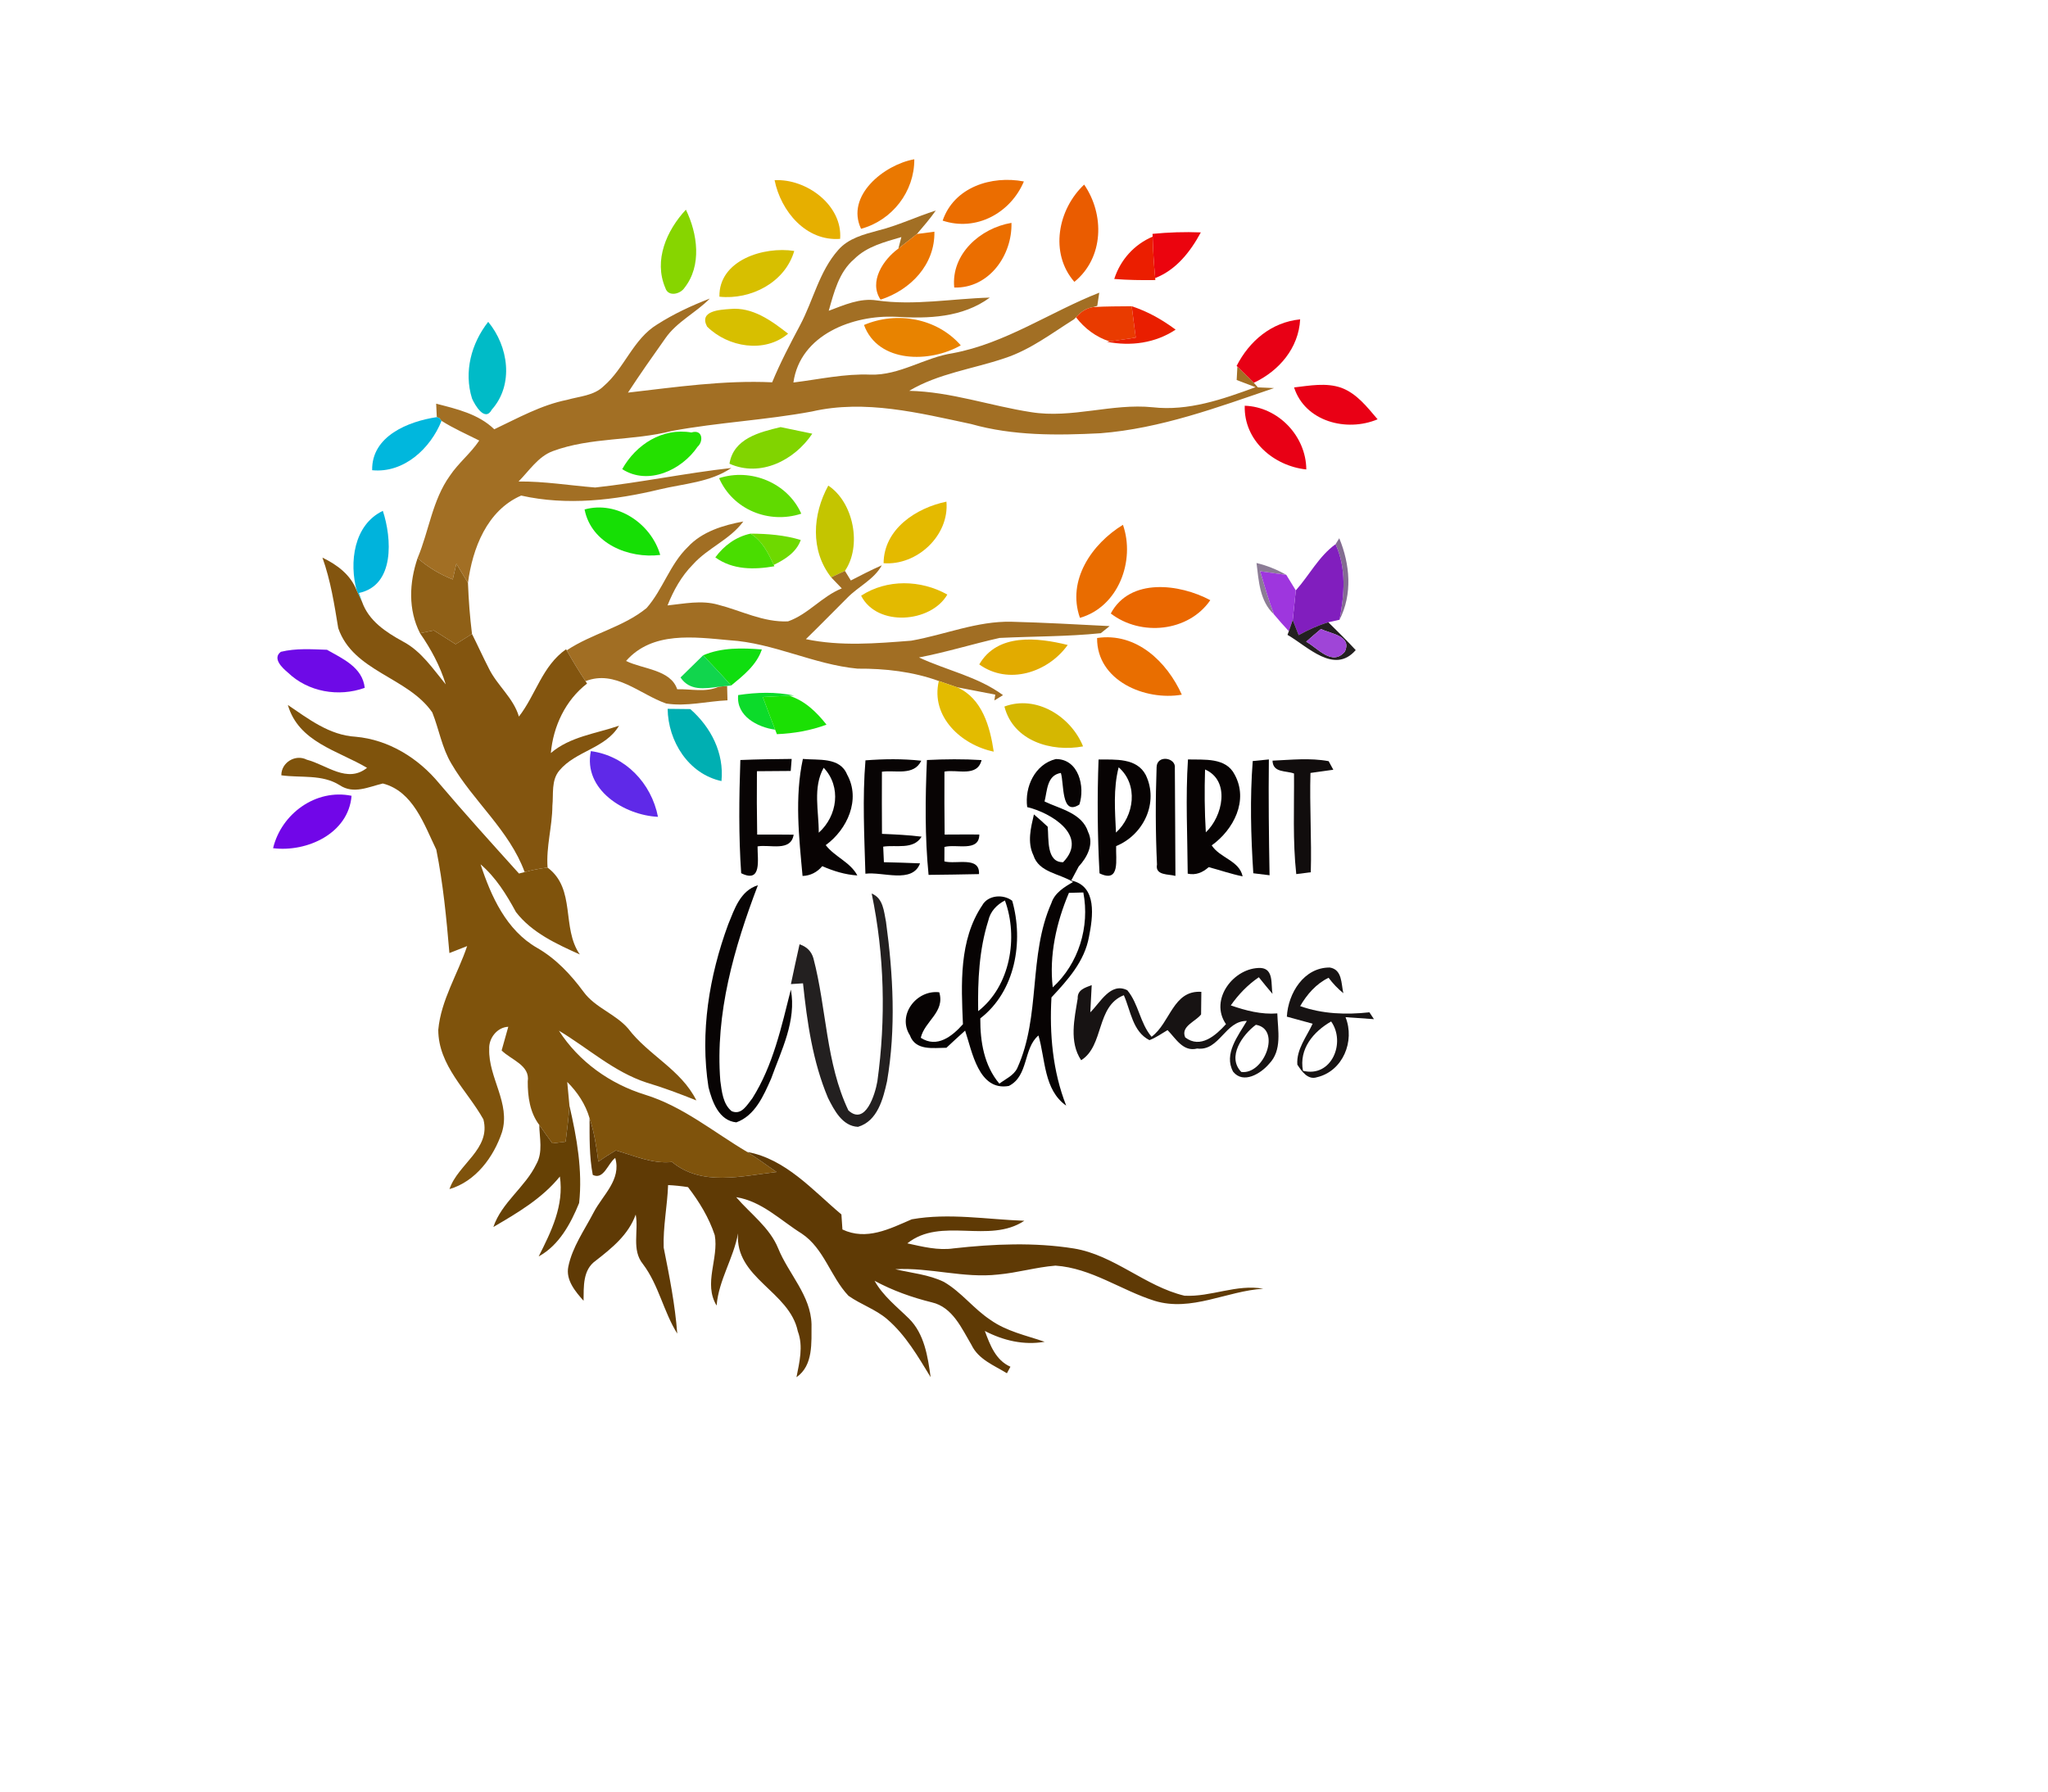 <svg xmlns="http://www.w3.org/2000/svg" version="1.1" viewBox="0 0 320 280" height="280pt" width="320pt">
<g id="#ea7800fe">
<path d="M 134.54 35.76 C 132.09 30.59 138.15 25.73 142.86 24.89 C 142.89 29.94 139.42 34.43 134.54 35.76 Z" opacity="1.00" fill="#ea7800"></path>
</g>
<g id="#e6af00ff">
<path d="M 121.03 28.16 C 126.03 27.90 131.67 32.09 131.27 37.33 C 125.93 37.74 122.00 33.00 121.03 28.16 Z" opacity="1.00" fill="#e6af00"></path>
</g>
<g id="#eb6d00ff">
<path d="M 147.29 34.48 C 149.08 29.23 154.93 27.39 159.98 28.36 C 157.90 33.29 152.53 36.23 147.29 34.48 Z" opacity="1.00" fill="#eb6d00"></path>
</g>
<g id="#ea5c00fe">
<path d="M 167.87 44.05 C 163.96 39.56 165.29 32.71 169.40 28.85 C 172.62 33.54 172.48 40.30 167.87 44.05 Z" opacity="1.00" fill="#ea5c00"></path>
</g>
<g id="#a26f24fe">
<path d="M 137.19 36.03 C 140.29 35.26 143.18 33.87 146.22 32.90 C 145.32 34.18 144.29 35.38 143.27 36.57 C 142.30 37.32 141.33 38.08 140.37 38.85 L 140.84 37.05 C 138.25 37.82 135.46 38.50 133.48 40.48 C 131.08 42.51 130.31 45.69 129.49 48.57 C 131.88 47.68 134.36 46.54 136.99 46.95 C 142.88 47.79 148.77 46.67 154.66 46.51 C 150.38 49.65 145.05 49.82 139.97 49.51 C 133.28 49.19 125.02 52.29 123.97 59.78 C 127.98 59.29 131.95 58.38 136.01 58.55 C 140.57 58.69 144.46 55.87 148.87 55.20 C 157.10 53.67 164.07 48.76 171.76 45.74 C 171.68 46.25 171.53 47.29 171.45 47.80 L 170.82 47.99 C 169.73 48.14 168.82 48.77 168.13 49.59 L 167.83 49.89 C 164.32 52.10 160.96 54.68 156.98 55.98 C 152.01 57.67 146.64 58.35 142.06 61.08 C 148.56 61.22 154.72 63.43 161.09 64.41 C 167.46 65.45 173.73 63.00 180.11 63.65 C 185.67 64.28 191.04 62.40 196.18 60.51 C 195.44 60.23 193.96 59.67 193.23 59.39 C 193.25 58.87 193.31 57.84 193.34 57.32 L 193.58 57.53 C 194.34 58.30 195.16 59.03 195.91 59.82 L 196.54 60.54 C 197.17 60.57 198.43 60.62 199.07 60.65 C 190.23 63.67 181.35 66.97 171.95 67.71 C 165.20 68.05 158.31 68.13 151.74 66.27 C 143.62 64.54 135.16 62.40 126.87 64.31 C 119.62 65.66 112.23 66.01 104.99 67.35 C 98.87 68.93 92.34 68.29 86.36 70.51 C 84.06 71.37 82.69 73.58 81.02 75.25 C 85.04 75.21 89.00 75.87 93.00 76.19 C 100.12 75.41 107.16 73.93 114.27 73.14 C 110.96 75.38 106.87 75.58 103.10 76.48 C 96.04 78.18 88.59 79.06 81.43 77.45 C 76.09 79.78 73.83 85.70 73.12 91.10 C 72.52 90.10 71.92 89.10 71.31 88.10 C 71.17 88.72 70.89 89.95 70.74 90.56 C 68.74 89.76 66.87 88.66 65.25 87.22 C 67.03 82.97 67.56 78.15 70.30 74.34 C 71.63 72.35 73.56 70.84 74.88 68.85 C 72.90 67.85 70.86 66.96 68.99 65.77 L 68.66 65.34 L 68.25 65.19 C 68.22 64.66 68.17 63.61 68.15 63.09 C 71.35 63.91 74.77 64.70 77.23 67.09 C 80.93 65.34 84.55 63.30 88.61 62.49 C 90.55 61.93 92.80 61.85 94.32 60.35 C 97.58 57.55 98.92 53.00 102.68 50.71 C 105.26 49.06 108.05 47.76 110.91 46.66 C 108.73 48.89 105.75 50.28 103.95 52.89 C 101.96 55.69 100.00 58.49 98.12 61.36 C 105.60 60.50 113.09 59.40 120.65 59.75 C 121.92 56.68 123.46 53.74 125.02 50.81 C 127.08 46.93 128.01 42.39 130.99 39.05 C 132.57 37.24 134.97 36.63 137.19 36.03 Z" opacity="1.00" fill="#a26f24"></path>
</g>
<g id="#87d500fe">
<path d="M 103.96 45.00 C 102.10 40.68 104.17 35.99 107.17 32.77 C 108.99 36.50 109.70 41.51 106.95 44.98 C 106.31 45.97 104.40 46.45 103.96 45.00 Z" opacity="1.00" fill="#87d500"></path>
</g>
<g id="#eb6e00ff">
<path d="M 149.10 44.94 C 148.58 39.69 153.20 35.64 158.04 34.83 C 158.18 39.90 154.53 45.09 149.10 44.94 Z" opacity="1.00" fill="#eb6e00"></path>
</g>
<g id="#ea7500fe">
<path d="M 140.37 38.85 C 141.33 38.08 142.30 37.32 143.27 36.57 C 143.95 36.48 145.31 36.30 146.00 36.21 C 146.10 41.37 142.27 45.32 137.59 46.83 C 135.70 44.02 138.02 40.55 140.37 38.85 Z" opacity="1.00" fill="#ea7500"></path>
</g>
<g id="#eb040efe">
<path d="M 180.08 36.55 C 182.59 36.30 185.11 36.22 187.63 36.32 C 186.00 39.34 183.79 42.17 180.50 43.46 C 180.29 41.30 180.16 39.14 180.10 36.98 L 180.08 36.55 Z" opacity="1.00" fill="#eb040e"></path>
</g>
<g id="#eb1e00fd">
<path d="M 174.10 43.60 C 175.06 40.61 177.20 38.22 180.10 36.98 C 180.16 39.14 180.29 41.30 180.50 43.46 L 180.52 43.77 C 178.38 43.80 176.23 43.77 174.10 43.60 Z" opacity="1.00" fill="#eb1e00"></path>
</g>
<g id="#d7bf00fe">
<path d="M 112.41 46.37 C 112.30 40.64 119.38 38.47 124.10 39.22 C 122.67 44.15 117.32 46.89 112.41 46.37 Z" opacity="1.00" fill="#d7bf00"></path>
<path d="M 110.48 51.04 C 109.17 48.55 112.52 48.41 114.08 48.29 C 117.58 47.95 120.54 50.12 123.14 52.15 C 119.47 55.26 113.74 54.27 110.48 51.04 Z" opacity="1.00" fill="#d7bf00"></path>
</g>
<g id="#e93b00ff">
<path d="M 168.13 49.59 C 168.82 48.77 169.73 48.14 170.82 47.99 C 172.82 47.87 174.82 47.88 176.83 47.86 C 177.03 49.49 177.24 51.13 177.46 52.76 C 176.09 52.97 174.73 53.18 173.37 53.36 C 171.27 52.69 169.46 51.33 168.13 49.59 Z" opacity="1.00" fill="#e93b00"></path>
</g>
<g id="#e91e00fd">
<path d="M 176.83 47.86 C 179.32 48.67 181.60 49.96 183.69 51.52 C 180.51 53.63 176.67 54.15 172.95 53.41 L 173.37 53.36 C 174.73 53.18 176.09 52.97 177.46 52.76 C 177.24 51.13 177.03 49.49 176.83 47.86 Z" opacity="1.00" fill="#e91e00"></path>
</g>
<g id="#00bbc7ff">
<path d="M 76.28 50.30 C 79.45 54.12 80.32 60.11 76.85 64.01 C 75.78 66.02 74.20 63.32 73.75 62.27 C 72.45 58.10 73.64 53.67 76.28 50.30 Z" opacity="1.00" fill="#00bbc7"></path>
</g>
<g id="#e88300fe">
<path d="M 135.00 50.79 C 140.14 48.60 146.39 49.71 150.12 53.97 C 145.35 56.72 137.22 56.81 135.00 50.79 Z" opacity="1.00" fill="#e88300"></path>
</g>
<g id="#e80015fe">
<path d="M 193.22 57.19 C 195.21 53.29 198.66 50.36 203.15 49.91 C 202.92 54.39 199.85 57.98 195.91 59.82 C 195.16 59.03 194.34 58.30 193.58 57.53 L 193.22 57.19 Z" opacity="1.00" fill="#e80015"></path>
<path d="M 194.49 63.41 C 199.73 63.58 204.08 68.17 204.11 73.37 C 199.00 72.83 194.33 68.83 194.49 63.41 Z" opacity="1.00" fill="#e80015"></path>
</g>
<g id="#e90015fd">
<path d="M 202.20 60.55 C 204.63 60.27 207.19 59.77 209.57 60.60 C 212.00 61.50 213.62 63.62 215.25 65.53 C 210.42 67.57 203.91 65.89 202.20 60.55 Z" opacity="1.00" fill="#e90015"></path>
</g>
<g id="#00b7ddff">
<path d="M 58.15 73.49 C 58.04 68.14 63.82 65.85 68.25 65.19 L 68.66 65.34 L 68.99 65.77 C 67.27 70.08 63.12 73.98 58.15 73.49 Z" opacity="1.00" fill="#00b7dd"></path>
</g>
<g id="#81d400fe">
<path d="M 113.98 72.47 C 114.62 68.51 118.69 67.54 121.97 66.75 C 123.61 67.10 125.27 67.44 126.92 67.78 C 124.15 71.92 118.84 74.65 113.98 72.47 Z" opacity="1.00" fill="#81d400"></path>
</g>
<g id="#24e000fe">
<path d="M 97.22 73.32 C 99.37 69.47 103.50 66.81 108.03 67.59 C 109.81 67.04 109.94 68.99 109.01 69.80 C 106.54 73.46 101.29 75.93 97.22 73.32 Z" opacity="1.00" fill="#24e000"></path>
</g>
<g id="#60da00fd">
<path d="M 112.36 74.73 C 117.33 73.11 123.06 75.46 125.20 80.28 C 120.14 81.94 114.51 79.65 112.36 74.73 Z" opacity="1.00" fill="#60da00"></path>
</g>
<g id="#c4c500fe">
<path d="M 129.42 75.89 C 133.41 78.54 134.68 85.36 132.02 89.22 C 131.48 89.47 130.41 89.98 129.87 90.23 C 126.58 86.04 126.95 80.39 129.42 75.89 Z" opacity="1.00" fill="#c4c500"></path>
</g>
<g id="#16df05fe">
<path d="M 91.34 79.62 C 96.44 78.21 101.75 81.84 103.16 86.73 C 98.22 87.34 92.38 84.95 91.34 79.62 Z" opacity="1.00" fill="#16df05"></path>
</g>
<g id="#e4ba00fd">
<path d="M 138.06 88.02 C 138.11 82.67 143.14 79.38 147.88 78.40 C 148.35 83.70 143.28 88.42 138.06 88.02 Z" opacity="1.00" fill="#e4ba00"></path>
</g>
<g id="#00b3dcfe">
<path d="M 55.75 92.34 C 54.53 87.92 55.26 82.02 59.82 79.84 C 61.22 84.09 61.73 91.50 56.08 92.67 L 56.57 94.05 C 56.36 93.62 55.95 92.77 55.75 92.34 Z" opacity="1.00" fill="#00b3dc"></path>
</g>
<g id="#a16e23fe">
<path d="M 107.46 85.50 C 109.69 83.08 113.00 82.08 116.14 81.50 C 114.05 84.35 110.58 85.63 108.26 88.23 C 106.47 90.04 105.23 92.28 104.30 94.62 C 106.90 94.35 109.58 93.77 112.17 94.50 C 115.80 95.42 119.28 97.29 123.13 97.11 C 126.28 96.01 128.44 93.19 131.53 91.96 C 130.98 91.38 130.42 90.81 129.87 90.23 C 130.41 89.98 131.48 89.47 132.02 89.22 C 132.25 89.59 132.71 90.34 132.94 90.72 C 134.53 89.90 136.13 89.07 137.78 88.35 C 136.58 90.56 134.15 91.64 132.44 93.38 C 130.26 95.55 128.12 97.75 125.92 99.89 C 131.35 101.03 136.90 100.56 142.38 100.13 C 147.62 99.21 152.65 97.04 158.06 97.17 C 163.17 97.30 168.27 97.59 173.38 97.85 C 173.03 98.13 172.34 98.68 172.00 98.96 C 166.75 99.50 161.46 99.44 156.19 99.70 C 151.98 100.64 147.84 101.94 143.59 102.75 C 147.93 104.78 152.78 105.73 156.72 108.64 C 156.27 108.92 155.82 109.19 155.37 109.47 L 155.51 108.56 C 153.53 108.16 151.54 107.81 149.55 107.41 C 148.59 107.08 147.64 106.76 146.69 106.43 C 142.62 104.96 138.29 104.47 133.99 104.50 C 127.16 103.86 120.87 100.48 113.98 100.06 C 108.44 99.56 101.93 98.62 97.82 103.30 C 100.45 104.59 104.79 104.64 105.81 107.72 C 107.97 107.66 110.26 108.25 112.30 107.33 C 112.63 107.30 113.29 107.24 113.61 107.20 C 113.63 107.77 113.66 108.89 113.67 109.45 C 110.48 109.59 107.28 110.45 104.09 109.95 C 99.98 108.52 96.13 104.62 91.49 106.46 C 90.45 104.89 89.47 103.28 88.55 101.64 C 92.49 99.01 97.35 98.04 101.03 95.03 C 103.57 92.14 104.66 88.21 107.46 85.50 Z" opacity="1.00" fill="#a16e23"></path>
</g>
<g id="#6ed900ff">
<path d="M 117.27 83.40 C 119.91 83.41 122.57 83.62 125.12 84.39 C 124.42 86.34 122.66 87.42 120.90 88.29 C 120.04 86.42 119.09 84.51 117.27 83.40 Z" opacity="1.00" fill="#6ed900"></path>
</g>
<g id="#e96c00fe">
<path d="M 168.74 96.56 C 166.67 90.68 170.60 85.00 175.46 82.02 C 177.42 87.63 174.75 94.85 168.74 96.56 Z" opacity="1.00" fill="#e96c00"></path>
</g>
<g id="#49dd00ff">
<path d="M 111.77 87.11 C 113.13 85.26 114.99 83.89 117.27 83.40 C 119.09 84.51 120.04 86.42 120.90 88.29 L 121.00 88.50 C 117.83 89.05 114.48 89.08 111.77 87.11 Z" opacity="1.00" fill="#49dd00"></path>
</g>
<g id="#37124e9e">
<path d="M 208.68 85.05 C 208.82 84.82 209.12 84.36 209.26 84.12 C 210.94 88.17 211.35 92.86 209.30 96.86 C 210.07 92.91 210.39 88.83 208.68 85.05 Z" opacity="0.62" fill="#37124e"></path>
</g>
<g id="#811ebefe">
<path d="M 202.47 92.27 C 204.59 89.90 206.04 86.96 208.68 85.05 C 210.39 88.83 210.07 92.91 209.30 96.86 L 207.55 97.25 C 205.93 97.74 204.39 98.44 202.92 99.26 C 202.69 98.67 202.23 97.49 201.99 96.90 C 202.14 95.36 202.30 93.81 202.47 92.27 Z" opacity="1.00" fill="#811ebe"></path>
</g>
<g id="#8f6017ff">
<path d="M 65.63 98.97 C 63.75 95.29 63.94 91.05 65.25 87.22 C 66.87 88.66 68.74 89.76 70.74 90.56 C 70.89 89.95 71.17 88.72 71.31 88.10 C 71.92 89.10 72.52 90.10 73.12 91.10 C 73.22 93.77 73.42 96.43 73.75 99.08 C 72.90 99.61 72.04 100.15 71.19 100.68 C 70.06 99.96 68.92 99.24 67.79 98.52 C 67.25 98.64 66.17 98.86 65.63 98.97 Z" opacity="1.00" fill="#8f6017"></path>
</g>
<g id="#83550fff">
<path d="M 50.38 87.15 C 52.68 88.25 54.83 89.86 55.75 92.34 C 55.95 92.77 56.36 93.62 56.57 94.05 C 57.62 97.04 60.29 98.79 62.93 100.24 C 65.82 101.75 67.63 104.52 69.65 106.96 C 68.77 104.09 67.34 101.43 65.63 98.97 C 66.17 98.86 67.25 98.64 67.79 98.52 C 68.92 99.24 70.06 99.96 71.19 100.68 C 72.04 100.15 72.90 99.61 73.75 99.08 C 74.64 100.85 75.45 102.65 76.36 104.42 C 77.66 107.12 80.22 109.05 81.08 111.99 C 83.73 108.58 84.72 104.07 88.45 101.47 L 88.55 101.64 C 89.47 103.28 90.45 104.89 91.49 106.46 L 91.73 106.83 C 88.36 109.42 86.44 113.51 86.07 117.69 C 89.06 115.12 93.11 114.66 96.72 113.42 C 94.63 116.98 89.95 117.35 87.40 120.42 C 86.10 121.96 86.50 124.10 86.31 125.95 C 86.29 129.19 85.31 132.35 85.56 135.59 C 84.35 135.73 83.16 135.97 81.98 136.29 C 79.56 129.73 73.98 125.27 70.53 119.35 C 69.05 116.88 68.60 113.99 67.55 111.35 C 63.73 105.80 55.20 104.98 52.85 98.17 C 52.24 94.45 51.66 90.72 50.38 87.15 Z" opacity="1.00" fill="#83550f"></path>
</g>
<g id="#2e11408d">
<path d="M 196.33 87.99 C 197.96 88.38 199.52 89.01 200.98 89.84 C 199.96 89.70 197.92 89.42 196.90 89.28 C 197.57 91.54 198.22 93.80 199.05 96.01 C 196.83 93.95 196.68 90.80 196.33 87.99 Z" opacity="0.55" fill="#2e1140"></path>
</g>
<g id="#9e36deff">
<path d="M 196.90 89.28 C 197.92 89.42 199.96 89.70 200.98 89.84 C 201.35 90.45 202.10 91.66 202.47 92.27 C 202.30 93.81 202.14 95.36 201.99 96.90 C 201.84 97.34 201.53 98.21 201.38 98.65 C 200.58 97.79 199.80 96.91 199.05 96.01 C 198.22 93.80 197.57 91.54 196.90 89.28 Z" opacity="1.00" fill="#9e36de"></path>
</g>
<g id="#e3ba00fd">
<path d="M 134.55 93.10 C 138.58 90.47 143.88 90.60 148.02 92.92 C 145.47 97.35 137.04 98.02 134.55 93.10 Z" opacity="1.00" fill="#e3ba00"></path>
</g>
<g id="#ea6700fe">
<path d="M 173.56 95.88 C 176.56 90.25 184.31 91.23 189.11 93.80 C 185.69 98.77 178.24 99.49 173.56 95.88 Z" opacity="1.00" fill="#ea6700"></path>
</g>
<g id="#060303e0">
<path d="M 201.99 96.90 C 202.23 97.49 202.69 98.67 202.92 99.26 C 204.39 98.44 205.93 97.74 207.55 97.25 C 209.00 98.67 210.45 100.10 211.83 101.60 C 208.48 105.48 204.30 101.01 201.17 99.22 L 201.38 98.65 C 201.53 98.21 201.84 97.34 201.99 96.90 M 204.09 100.29 C 205.88 101.25 208.13 104.16 210.12 101.86 C 211.31 99.34 207.89 99.06 206.40 98.30 C 205.62 98.95 204.85 99.61 204.09 100.29 Z" opacity="0.88" fill="#060303"></path>
<path d="M 136.20 139.65 C 138.01 140.37 138.11 142.44 138.44 144.08 C 139.56 152.31 140.01 160.76 138.60 168.99 C 137.99 171.73 137.12 175.21 134.06 176.11 C 131.62 176.00 130.35 173.52 129.38 171.60 C 126.99 165.93 126.11 159.76 125.47 153.68 C 124.99 153.71 124.05 153.77 123.58 153.80 C 124.02 151.73 124.46 149.65 124.93 147.58 C 126.07 147.96 126.79 148.69 127.10 149.78 C 129.16 157.63 129.03 166.12 132.56 173.54 C 135.23 175.98 136.74 171.02 137.09 168.99 C 138.43 159.29 138.21 149.25 136.20 139.65 Z" opacity="0.88" fill="#060303"></path>
</g>
<g id="#9f45d7fe">
<path d="M 204.09 100.29 C 204.85 99.61 205.62 98.95 206.40 98.30 C 207.89 99.06 211.31 99.34 210.12 101.86 C 208.13 104.16 205.88 101.25 204.09 100.29 Z" opacity="1.00" fill="#9f45d7"></path>
</g>
<g id="#e2ab00fd">
<path d="M 153.01 103.84 C 155.85 98.92 162.12 99.63 166.83 100.80 C 163.75 105.10 157.57 107.12 153.01 103.84 Z" opacity="1.00" fill="#e2ab00"></path>
</g>
<g id="#e96e00fe">
<path d="M 171.42 99.71 C 177.55 98.80 182.33 103.41 184.66 108.57 C 178.91 109.56 171.36 106.38 171.42 99.71 Z" opacity="1.00" fill="#e96e00"></path>
</g>
<g id="#10de10ff">
<path d="M 109.86 102.42 C 112.76 101.17 115.95 101.26 119.04 101.50 C 118.21 103.95 116.16 105.56 114.24 107.14 C 112.82 105.53 111.35 103.97 109.86 102.42 Z" opacity="1.00" fill="#10de10"></path>
</g>
<g id="#6e0ae7ff">
<path d="M 44.98 105.11 C 44.12 104.39 42.51 102.90 43.88 101.87 C 46.24 101.29 48.69 101.47 51.09 101.55 C 53.54 102.95 56.64 104.28 56.99 107.50 C 52.90 108.97 48.14 108.15 44.98 105.11 Z" opacity="1.00" fill="#6e0ae7"></path>
</g>
<g id="#11d54dff">
<path d="M 106.33 105.88 C 107.50 104.72 108.68 103.57 109.86 102.42 C 111.35 103.97 112.82 105.53 114.24 107.14 L 113.61 107.20 C 113.29 107.24 112.63 107.30 112.30 107.33 C 110.08 107.64 107.74 107.99 106.33 105.88 Z" opacity="1.00" fill="#11d54d"></path>
</g>
<g id="#e3bb00fe">
<path d="M 146.69 106.43 C 147.64 106.76 148.59 107.08 149.55 107.41 C 153.48 109.14 154.70 113.61 155.27 117.47 C 150.22 116.43 145.38 112.02 146.69 106.43 Z" opacity="1.00" fill="#e3bb00"></path>
</g>
<g id="#0cdb2aff">
<path d="M 115.34 108.63 C 118.25 108.19 121.20 108.10 124.09 108.71 L 123.33 108.74 C 121.95 108.78 120.57 108.86 119.19 108.93 C 119.82 110.63 120.46 112.34 121.12 114.04 C 118.33 113.66 115.00 111.89 115.34 108.63 Z" opacity="1.00" fill="#0cdb2a"></path>
</g>
<g id="#1be004ff">
<path d="M 119.19 108.93 C 120.57 108.86 121.95 108.78 123.33 108.74 C 125.76 109.50 127.60 111.30 129.14 113.25 C 126.66 114.18 124.04 114.63 121.39 114.74 L 121.12 114.04 C 120.46 112.34 119.82 110.63 119.19 108.93 Z" opacity="1.00" fill="#1be004"></path>
</g>
<g id="#d5b701fe">
<path d="M 156.94 110.42 C 161.94 108.56 167.35 111.99 169.23 116.65 C 164.28 117.58 158.32 115.81 156.94 110.42 Z" opacity="1.00" fill="#d5b701"></path>
</g>
<g id="#7f530cff">
<path d="M 44.98 110.18 C 48.22 112.37 51.47 114.90 55.55 115.14 C 60.74 115.60 65.38 118.49 68.64 122.45 C 72.69 127.23 76.90 131.87 81.09 136.52 C 81.31 136.46 81.76 136.34 81.98 136.29 C 83.16 135.97 84.35 135.73 85.56 135.59 C 90.04 138.95 87.69 145.00 90.60 149.17 C 86.96 147.53 83.10 145.77 80.61 142.53 C 79.13 139.80 77.48 137.13 75.09 135.08 C 76.73 140.10 79.13 145.39 83.91 148.13 C 86.86 149.82 89.18 152.30 91.18 155.01 C 93.01 157.51 96.17 158.45 98.16 160.76 C 101.31 164.92 106.41 167.15 108.81 171.98 C 106.25 170.96 103.68 169.98 101.04 169.20 C 95.91 167.52 91.88 163.80 87.33 161.08 C 90.45 165.93 95.32 169.40 100.80 171.09 C 106.72 172.92 111.50 176.93 116.74 180.03 C 118.31 181.02 119.82 182.10 121.34 183.17 C 115.91 183.78 109.67 185.46 105.01 181.60 C 101.91 181.93 99.10 180.61 96.21 179.80 C 95.28 180.35 94.37 180.93 93.49 181.55 C 93.20 179.25 92.85 176.95 92.12 174.76 C 91.49 172.58 90.22 170.68 88.63 169.09 C 88.72 170.03 88.89 171.91 88.98 172.84 C 88.84 174.71 88.61 176.57 88.38 178.43 C 87.86 178.49 86.83 178.62 86.31 178.69 C 85.62 177.73 84.93 176.78 84.26 175.81 C 82.79 173.87 82.45 171.39 82.46 169.02 C 82.86 166.47 79.84 165.64 78.38 164.17 C 78.64 163.24 79.16 161.39 79.42 160.47 C 77.66 160.54 76.34 162.29 76.44 163.95 C 76.29 168.42 79.82 172.43 78.43 176.96 C 77.13 180.84 74.32 184.65 70.23 185.84 C 71.56 181.91 76.74 179.59 75.53 174.94 C 72.99 170.40 68.49 166.55 68.48 160.95 C 68.90 156.30 71.53 152.23 72.99 147.86 C 72.30 148.13 70.91 148.68 70.22 148.95 C 69.76 143.54 69.24 138.10 68.17 132.78 C 66.26 128.84 64.55 123.67 59.82 122.45 C 57.60 122.97 55.26 124.17 53.09 122.72 C 50.30 120.97 47.05 121.60 43.96 121.17 C 43.93 119.17 46.16 117.81 47.94 118.73 C 51.03 119.53 54.25 122.49 57.35 120.00 C 52.79 117.30 46.66 115.99 44.98 110.18 Z" opacity="1.00" fill="#7f530c"></path>
</g>
<g id="#00afb2fe">
<path d="M 104.32 110.78 C 105.50 110.79 106.68 110.81 107.86 110.82 C 111.09 113.66 113.16 117.68 112.73 122.07 C 107.58 120.96 104.38 115.85 104.32 110.78 Z" opacity="1.00" fill="#00afb2"></path>
</g>
<g id="#5f29e8ff">
<path d="M 92.32 117.39 C 97.72 118.11 101.78 122.41 102.81 127.66 C 97.56 127.41 91.09 123.42 92.32 117.39 Z" opacity="1.00" fill="#5f29e8"></path>
</g>
<g id="#080404ff">
<path d="M 115.68 118.78 C 118.35 118.67 121.02 118.63 123.70 118.61 C 123.66 119.08 123.58 120.02 123.55 120.49 C 121.79 120.51 120.03 120.52 118.27 120.53 C 118.24 123.83 118.25 127.13 118.31 130.43 C 120.21 130.43 122.11 130.42 124.01 130.45 C 123.56 133.18 120.27 131.93 118.37 132.28 C 118.34 134.24 119.11 138.11 115.81 136.47 C 115.40 130.58 115.48 124.67 115.68 118.78 Z" opacity="1.00" fill="#080404"></path>
<path d="M 135.23 118.83 C 138.13 118.61 141.05 118.57 143.95 118.89 C 142.79 121.31 139.90 120.31 137.80 120.61 C 137.78 123.84 137.79 127.08 137.81 130.32 C 139.88 130.41 141.95 130.50 144.00 130.76 C 142.71 132.86 140.01 132.00 138.00 132.32 C 138.03 132.92 138.08 134.14 138.11 134.75 C 139.99 134.80 141.87 134.84 143.76 134.93 C 142.55 138.15 137.95 136.20 135.22 136.55 C 135.05 130.64 134.74 124.73 135.23 118.83 Z" opacity="1.00" fill="#080404"></path>
<path d="M 144.83 118.78 C 147.67 118.64 150.53 118.61 153.37 118.79 C 152.70 121.52 149.54 120.20 147.57 120.59 C 147.55 123.87 147.56 127.15 147.60 130.43 C 149.41 130.42 151.21 130.41 153.02 130.42 C 153.00 133.23 149.40 131.85 147.57 132.37 C 147.57 132.93 147.56 134.05 147.56 134.62 C 149.37 135.13 153.13 133.75 152.97 136.61 C 150.34 136.67 147.72 136.70 145.09 136.73 C 144.50 130.76 144.57 124.75 144.83 118.78 Z" opacity="1.00" fill="#080404"></path>
<path d="M 180.72 119.88 C 180.78 117.91 183.78 118.39 183.57 120.04 C 183.59 125.65 183.65 131.27 183.66 136.89 C 182.62 136.59 180.45 136.86 180.78 135.11 C 180.54 130.04 180.54 124.95 180.72 119.88 Z" opacity="1.00" fill="#080404"></path>
<path d="M 113.78 144.47 C 114.76 142.08 115.66 139.20 118.42 138.35 C 114.72 148.07 111.72 158.41 112.55 168.93 C 112.78 170.56 112.95 172.55 114.32 173.66 C 115.88 174.34 116.75 172.64 117.56 171.64 C 120.80 166.50 122.10 160.48 123.57 154.66 C 124.47 159.55 122.09 164.12 120.49 168.58 C 119.32 171.22 117.98 174.36 115.05 175.41 C 112.32 175.14 111.27 172.17 110.70 169.90 C 109.36 161.35 110.81 152.54 113.78 144.47 Z" opacity="1.00" fill="#080404"></path>
</g>
<g id="#080303fd">
<path d="M 125.45 118.61 C 127.83 118.84 131.23 118.27 132.36 121.05 C 134.53 124.96 132.38 129.64 129.02 132.08 C 130.43 133.92 132.86 134.73 133.96 136.82 C 132.04 136.70 130.22 136.13 128.48 135.37 C 127.68 136.31 126.64 136.86 125.40 136.90 C 124.84 130.83 124.15 124.63 125.45 118.61 M 127.93 130.14 C 130.84 127.53 131.51 122.96 128.70 119.99 C 126.97 123.08 127.95 126.78 127.93 130.14 Z" opacity="1.00" fill="#080303"></path>
</g>
<g id="#070303fd">
<path d="M 160.50 126.14 C 160.07 123.00 161.70 119.43 164.97 118.63 C 168.56 118.61 169.57 122.97 168.65 125.74 C 165.77 127.62 166.28 122.41 165.76 120.80 C 163.56 121.16 163.64 123.57 163.21 125.26 C 165.66 126.44 169.08 127.06 170.02 130.03 C 170.96 131.96 169.85 134.01 168.54 135.43 C 168.25 135.97 167.67 137.06 167.38 137.61 C 171.49 138.46 170.76 143.36 170.15 146.42 C 169.46 150.25 166.84 153.15 164.29 155.88 C 163.97 161.60 164.48 167.42 166.59 172.79 C 163.08 170.33 163.35 165.54 162.26 161.83 C 159.86 163.83 160.75 168.15 157.63 169.72 C 152.90 170.55 151.90 164.35 150.80 161.07 C 149.82 161.95 148.85 162.84 147.88 163.75 C 145.82 163.76 143.06 164.26 142.17 161.80 C 140.14 158.62 143.22 154.65 146.76 155.08 C 147.69 158.18 144.48 159.57 143.87 162.19 C 146.42 163.86 148.79 161.94 150.46 160.07 C 150.19 153.83 149.82 146.93 153.47 141.50 C 154.36 139.87 156.78 139.70 158.16 140.78 C 159.97 147.14 158.65 154.94 153.17 159.16 C 153.15 162.78 153.75 166.51 156.15 169.36 C 157.12 168.62 158.39 168.10 158.95 166.93 C 162.66 158.75 160.64 149.33 164.28 141.14 C 164.79 139.55 166.29 138.63 167.66 137.85 C 165.57 136.50 162.33 136.38 161.47 133.67 C 160.48 131.61 161.07 129.37 161.55 127.28 C 162.28 127.90 163.00 128.54 163.70 129.20 C 163.90 131.02 163.44 134.79 166.11 134.75 C 170.16 130.60 164.18 127.00 160.50 126.14 M 167.02 139.54 C 165.06 144.16 163.91 149.28 164.49 154.31 C 168.54 150.60 170.30 144.85 169.27 139.48 C 168.70 139.50 167.58 139.52 167.02 139.54 M 154.42 143.89 C 152.98 148.44 152.76 153.28 152.84 158.03 C 157.86 154.12 159.14 146.51 157.02 140.73 C 155.74 141.39 154.73 142.45 154.42 143.89 M 144.98 157.45 C 145.54 157.98 145.54 157.98 144.98 157.45 Z" opacity="1.00" fill="#070303"></path>
<path d="M 171.65 118.70 C 174.23 118.72 177.60 118.42 179.02 121.11 C 181.10 125.42 178.70 130.47 174.40 132.23 C 174.30 134.19 175.12 138.10 171.80 136.49 C 171.48 130.57 171.43 124.63 171.65 118.70 M 174.37 130.12 C 177.24 127.52 177.90 122.62 174.79 119.92 C 173.93 123.26 174.22 126.72 174.37 130.12 Z" opacity="1.00" fill="#070303"></path>
<path d="M 185.62 118.69 C 188.14 118.76 191.54 118.35 192.91 121.05 C 195.13 125.09 192.75 129.67 189.33 132.12 C 190.62 134.11 193.64 134.49 194.16 136.96 C 192.36 136.60 190.63 135.99 188.86 135.52 C 187.92 136.36 186.84 136.82 185.58 136.54 C 185.54 130.59 185.23 124.63 185.62 118.69 M 188.29 120.26 C 188.19 123.53 188.21 126.81 188.41 130.08 C 191.05 127.61 192.29 122.00 188.29 120.26 Z" opacity="1.00" fill="#070303"></path>
</g>
<g id="#080404fe">
<path d="M 195.74 118.94 C 196.37 118.88 197.63 118.75 198.26 118.69 C 198.19 124.73 198.26 130.76 198.37 136.79 C 197.73 136.71 196.46 136.56 195.83 136.48 C 195.45 130.65 195.29 124.77 195.74 118.94 Z" opacity="1.00" fill="#080404"></path>
</g>
<g id="#080404f5">
<path d="M 198.83 118.88 C 201.74 118.75 204.71 118.42 207.60 118.96 L 208.33 120.30 C 207.14 120.47 205.95 120.64 204.76 120.80 C 204.61 125.97 204.96 131.15 204.81 136.32 C 204.24 136.39 203.11 136.54 202.54 136.61 C 201.97 131.39 202.23 126.13 202.19 120.89 C 200.95 120.41 198.89 120.82 198.83 118.88 Z" opacity="0.96" fill="#080404"></path>
</g>
<g id="#7106e8ff">
<path d="M 42.67 132.56 C 43.96 127.17 49.36 123.23 54.93 124.37 C 54.46 130.26 47.97 133.22 42.67 132.56 Z" opacity="1.00" fill="#7106e8"></path>
</g>
<g id="#070303ee">
<path d="M 191.56 160.06 C 188.89 156.21 192.81 151.15 196.99 151.28 C 199.07 151.41 198.56 153.92 198.83 155.33 C 198.10 154.47 197.39 153.61 196.69 152.73 C 194.96 153.91 193.51 155.42 192.31 157.13 C 194.65 157.94 197.08 158.58 199.58 158.38 C 199.66 161.04 200.37 164.15 198.28 166.28 C 197.01 167.78 194.28 169.47 192.68 167.50 C 191.16 164.72 193.46 161.88 194.82 159.56 C 191.43 159.49 190.53 164.32 187.06 163.87 C 184.86 164.44 183.72 162.30 182.43 160.99 C 181.50 161.53 180.62 162.18 179.60 162.56 C 176.96 161.22 176.68 157.97 175.60 155.54 C 171.22 157.25 172.55 163.43 168.93 165.70 C 167.02 162.84 167.88 159.20 168.39 156.05 C 168.33 154.68 169.54 154.36 170.58 153.96 C 170.53 155.02 170.41 157.14 170.36 158.21 C 171.90 156.73 173.53 153.44 176.14 154.76 C 177.92 156.88 178.11 159.89 179.93 162.03 C 182.87 159.87 183.27 154.72 187.71 155.01 C 187.70 156.18 187.68 157.36 187.67 158.54 C 186.82 159.66 184.43 160.40 185.19 162.13 C 187.57 163.96 189.98 161.81 191.56 160.06 M 186.15 157.26 C 186.71 157.79 186.71 157.79 186.15 157.26 M 196.23 160.16 C 194.13 161.72 191.67 165.18 193.95 167.53 C 197.52 168.00 200.26 160.82 196.23 160.16 Z" opacity="0.93" fill="#070303"></path>
<path d="M 201.07 158.89 C 201.27 155.23 203.73 151.18 207.78 151.21 C 209.75 151.52 209.55 153.76 209.90 155.23 C 209.03 154.51 208.26 153.71 207.59 152.81 C 205.64 153.76 204.23 155.39 203.15 157.24 C 206.63 158.48 210.33 158.61 213.97 158.21 C 214.15 158.48 214.50 159.01 214.68 159.28 C 213.20 159.18 211.71 159.07 210.24 158.97 C 211.74 162.72 209.82 167.42 205.76 168.36 C 204.34 168.82 203.38 167.41 202.71 166.39 C 202.53 164.02 204.16 162.04 205.10 159.99 C 203.76 159.63 202.41 159.26 201.07 158.89 M 203.59 167.35 C 208.07 168.46 210.32 162.92 207.99 159.64 C 205.21 161.24 202.94 163.93 203.59 167.35 Z" opacity="0.93" fill="#070303"></path>
</g>
<g id="#00000026">
<path d="M 144.98 157.45 C 145.54 157.98 145.54 157.98 144.98 157.45 Z" opacity="0.15" fill="#000000"></path>
</g>
<g id="#0101012e">
<path d="M 186.15 157.26 C 186.71 157.79 186.71 157.79 186.15 157.26 Z" opacity="0.18" fill="#010101"></path>
</g>
<g id="#664105fd">
<path d="M 88.98 172.84 C 90.13 177.78 91.04 182.94 90.49 188.01 C 89.18 191.23 87.34 194.64 84.17 196.36 C 86.14 192.45 88.15 188.40 87.48 183.87 C 84.70 187.31 80.85 189.56 77.09 191.76 C 78.39 187.91 82.06 185.55 83.80 181.94 C 84.87 180.06 84.29 177.84 84.26 175.81 C 84.93 176.78 85.62 177.73 86.31 178.69 C 86.83 178.62 87.86 178.49 88.38 178.43 C 88.61 176.57 88.84 174.71 88.98 172.84 Z" opacity="1.00" fill="#664105"></path>
</g>
<g id="#5f3a05fe">
<path d="M 92.12 174.76 C 92.85 176.95 93.20 179.25 93.49 181.55 C 94.37 180.93 95.28 180.35 96.21 179.80 C 99.10 180.61 101.91 181.93 105.01 181.60 C 109.67 185.46 115.91 183.78 121.34 183.17 C 119.82 182.10 118.31 181.02 116.74 180.03 C 122.79 181.13 126.98 186.03 131.47 189.80 C 131.51 190.38 131.59 191.56 131.63 192.15 C 135.39 193.93 139.01 192.05 142.46 190.56 C 148.26 189.53 154.21 190.58 160.05 190.79 C 154.52 194.46 147.05 190.10 141.77 194.32 C 144.15 194.84 146.58 195.46 149.03 195.10 C 155.25 194.41 161.60 194.13 167.80 195.12 C 174.12 196.16 178.91 201.03 185.07 202.50 C 189.22 202.73 193.21 200.65 197.39 201.41 C 191.68 201.75 186.16 205.06 180.41 203.30 C 175.18 201.66 170.53 198.18 164.92 197.80 C 161.90 198.04 158.97 198.92 155.95 199.19 C 150.57 199.80 145.28 198.06 139.89 198.36 C 142.43 198.96 145.11 199.19 147.48 200.34 C 150.21 201.92 152.12 204.54 154.74 206.27 C 157.26 208.07 160.34 208.71 163.23 209.70 C 159.97 210.27 156.77 209.51 153.88 208.01 C 154.70 210.21 155.57 212.58 157.88 213.60 C 157.74 213.86 157.47 214.37 157.33 214.62 C 155.33 213.39 152.89 212.47 151.81 210.22 C 150.27 207.63 148.86 204.29 145.60 203.54 C 142.49 202.77 139.48 201.70 136.65 200.17 C 137.97 202.54 140.13 204.21 142.03 206.08 C 144.44 208.47 144.97 212.02 145.41 215.23 C 143.44 212.01 141.52 208.66 138.62 206.17 C 136.82 204.62 134.50 203.88 132.57 202.51 C 129.77 199.55 128.77 195.13 125.28 192.80 C 121.96 190.73 119.04 187.73 115.03 187.10 C 117.27 189.72 120.25 191.82 121.59 195.10 C 123.21 199.10 126.68 202.45 126.80 206.96 C 126.77 209.81 127.11 213.39 124.45 215.24 C 124.91 212.88 125.54 210.41 124.66 208.07 C 123.35 201.77 114.79 199.77 115.32 192.75 C 114.62 196.65 112.30 200.04 111.97 204.04 C 109.86 200.59 112.34 196.69 111.68 193.04 C 110.78 190.31 109.25 187.80 107.50 185.53 C 106.47 185.37 105.43 185.26 104.39 185.21 C 104.27 188.47 103.59 191.71 103.70 194.98 C 104.59 199.43 105.48 203.89 105.82 208.42 C 103.67 204.98 102.93 200.84 100.47 197.57 C 98.64 195.34 99.82 192.40 99.33 189.82 C 98.19 192.98 95.64 195.03 93.08 197.03 C 91.03 198.47 91.22 201.08 91.18 203.29 C 89.90 201.85 88.37 200.05 88.80 197.96 C 89.43 194.87 91.33 192.24 92.76 189.48 C 94.18 186.75 97.12 184.38 96.13 180.97 C 94.99 181.79 94.34 184.46 92.62 183.62 C 92.06 180.70 92.12 177.71 92.12 174.76 Z" opacity="1.00" fill="#5f3a05"></path>
</g>
</svg>
